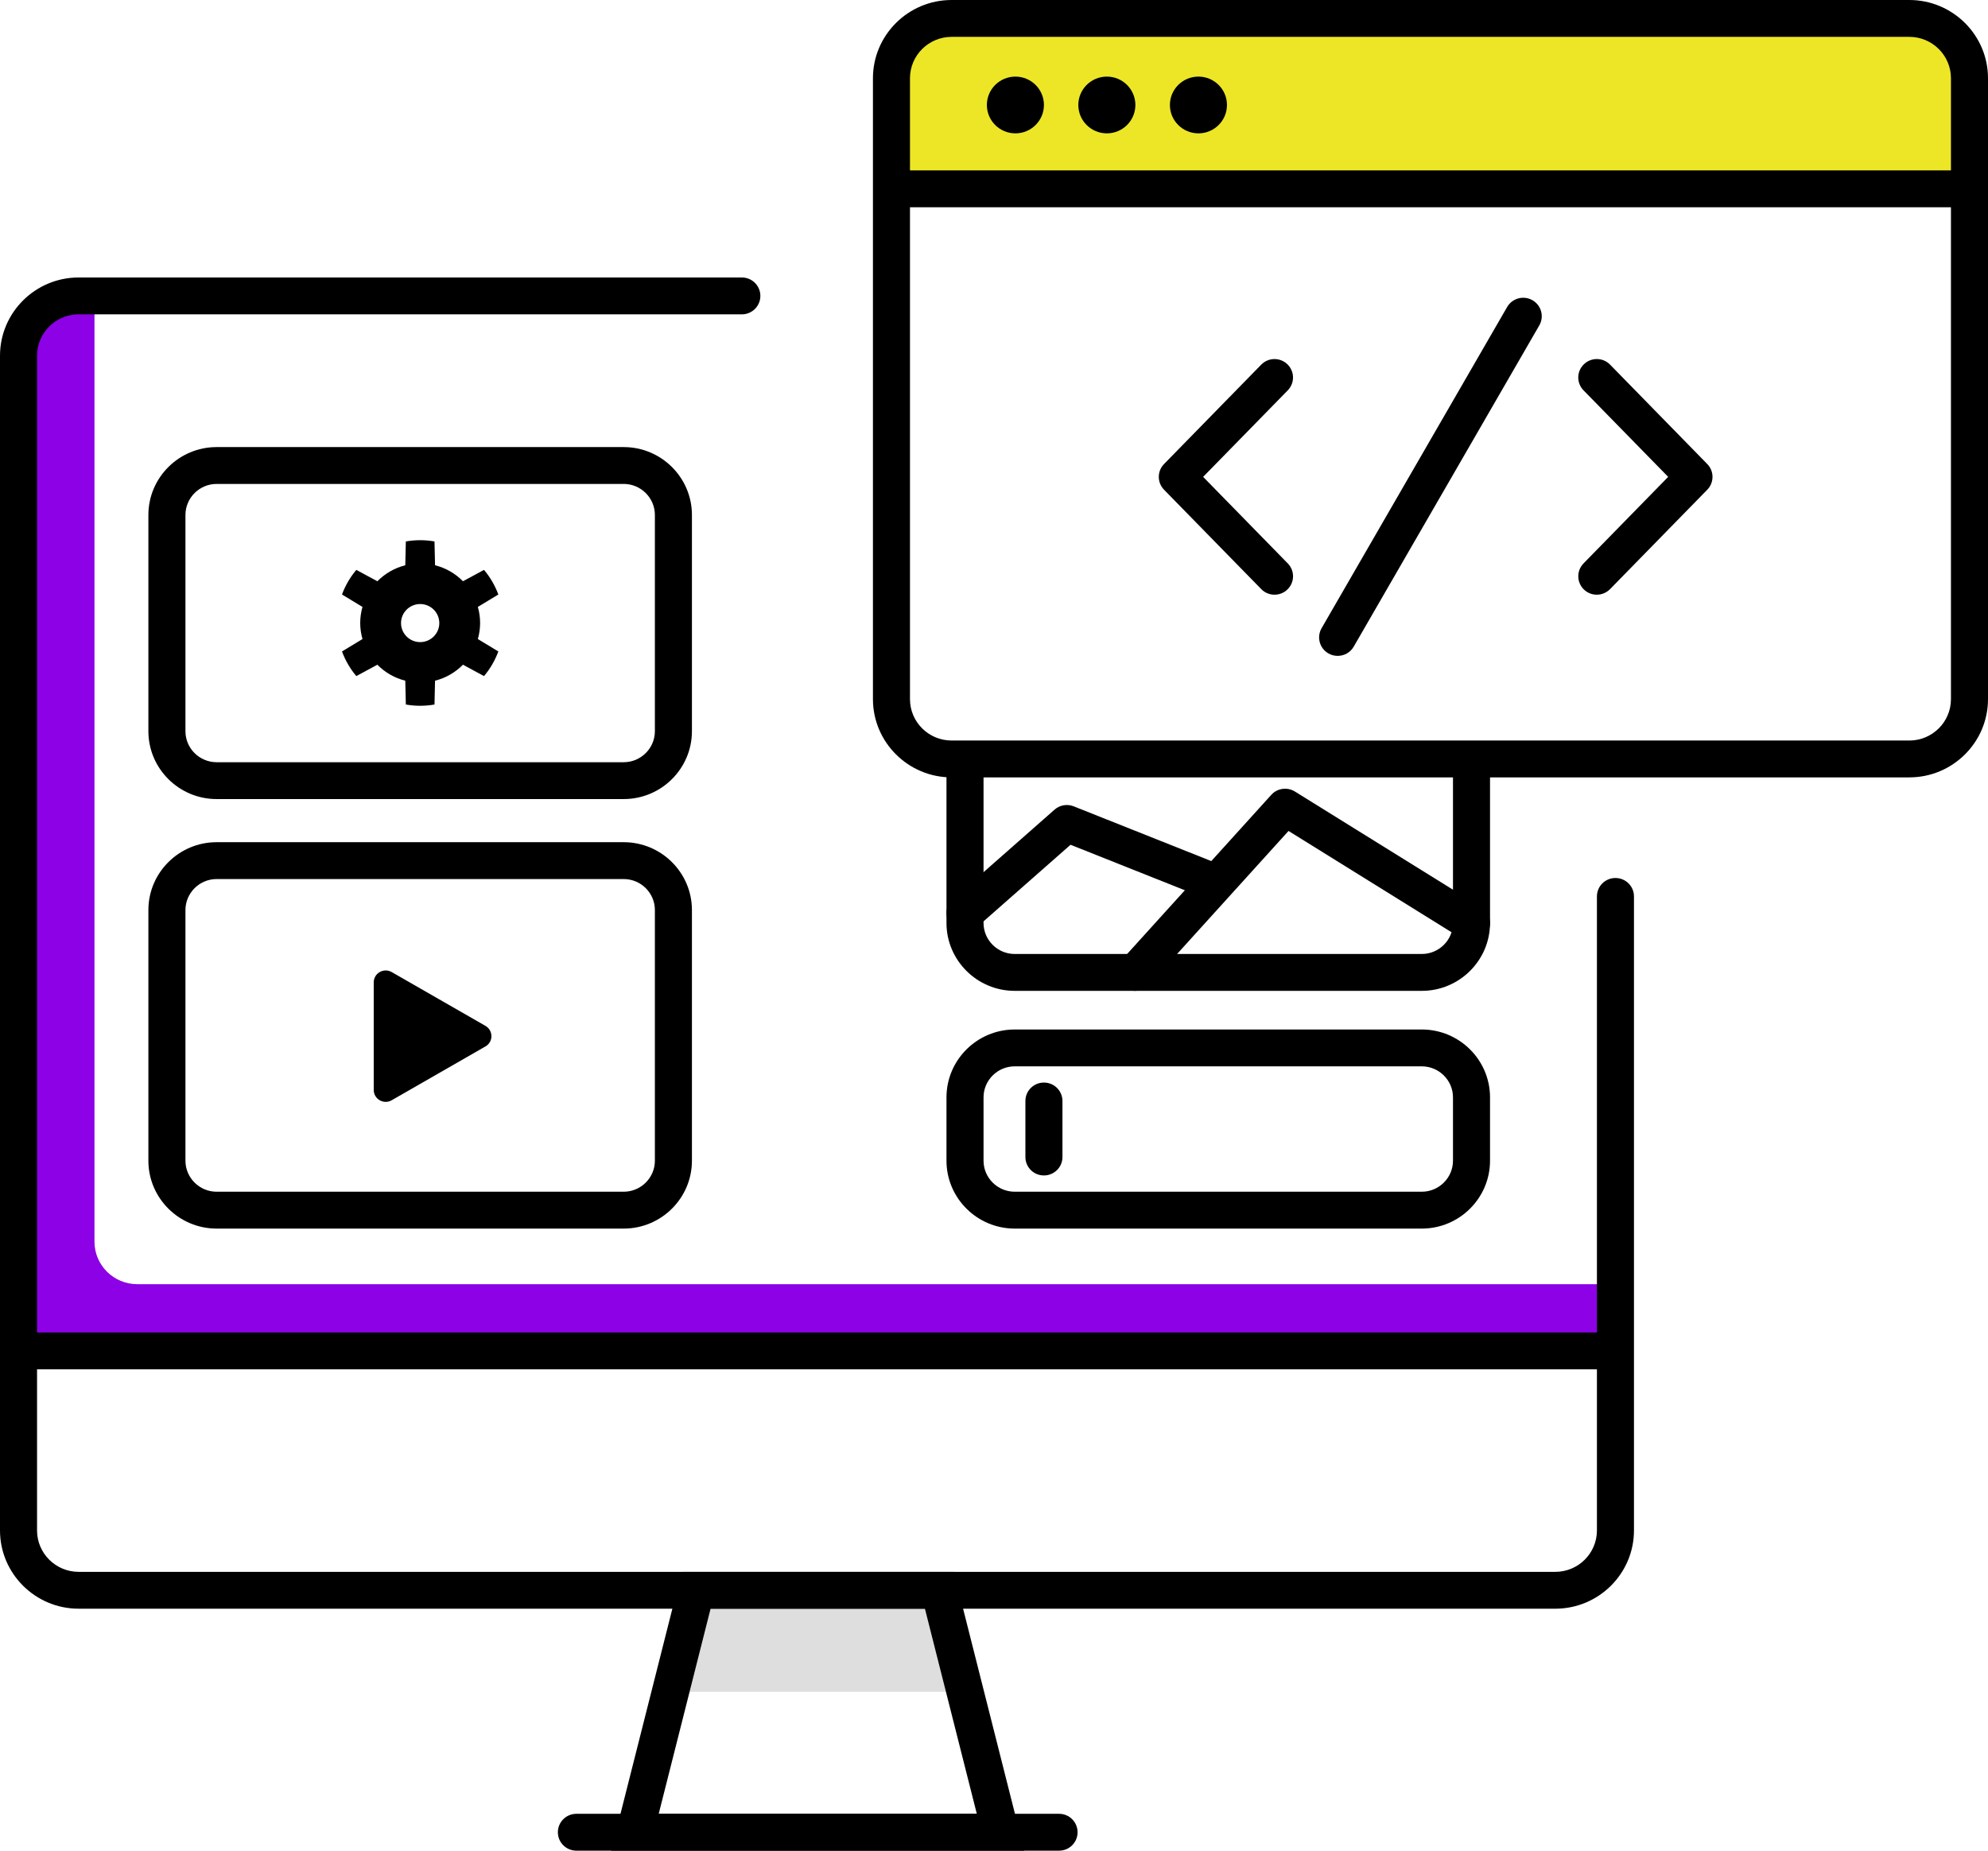 <svg width="145" height="135" viewBox="0 0 145 135" fill="none" xmlns="http://www.w3.org/2000/svg">
<g clip-path="url(#clip0_4_2248)">
<path d="M141.311 1.344H67.354C66.063 1.344 65.016 2.386 65.016 3.67V11.449C65.016 12.733 66.063 13.775 67.354 13.775H141.311C142.602 13.775 143.649 12.733 143.649 11.449V3.67C143.649 2.386 142.602 1.344 141.311 1.344Z" fill="#EDE627"/>
<path opacity="0.13" d="M70.385 123.408H48.77L50.671 116.422H68.395L70.385 123.408Z" fill="black"/>
<path d="M6.891 90.58V21.585H5.292C3.117 21.585 1.351 23.342 1.351 25.506V98.542H116.417C117.196 98.542 117.831 97.915 117.831 97.135V93.676H10.008C8.287 93.676 6.891 92.287 6.891 90.575V90.58Z" fill="#8D01E7"/>
<path d="M113.44 117.349H5.738C2.572 117.349 0 114.786 0 111.64V25.95C0 22.799 2.576 20.241 5.738 20.241H54.108C54.855 20.241 55.459 20.841 55.459 21.585C55.459 22.329 54.855 22.93 54.108 22.93H5.738C4.063 22.93 2.702 24.283 2.702 25.95V111.64C2.702 113.307 4.063 114.661 5.738 114.661H113.44C115.115 114.661 116.476 113.307 116.476 111.64V65.392C116.476 64.648 117.079 64.047 117.827 64.047C118.575 64.047 119.178 64.648 119.178 65.392V111.64C119.178 114.791 116.602 117.349 113.44 117.349Z" fill="black"/>
<path d="M117.831 97.198H1.351V99.887H117.831V97.198Z" fill="black"/>
<path d="M74.714 135H44.577L49.721 114.661H69.566L74.709 135H74.714ZM48.045 132.311H71.246L67.462 117.349H51.828L48.045 132.311Z" fill="black"/>
<path d="M77.245 135H42.041C41.294 135 40.69 134.4 40.69 133.656C40.69 132.912 41.294 132.311 42.041 132.311H77.245C77.993 132.311 78.596 132.912 78.596 133.656C78.596 134.4 77.993 135 77.245 135Z" fill="black"/>
<path d="M74.061 9.728C75.21 9.728 76.142 8.801 76.142 7.658C76.142 6.515 75.21 5.588 74.061 5.588C72.912 5.588 71.98 6.515 71.98 7.658C71.98 8.801 72.912 9.728 74.061 9.728Z" fill="black"/>
<path d="M80.731 9.728C81.88 9.728 82.812 8.801 82.812 7.658C82.812 6.515 81.88 5.588 80.731 5.588C79.582 5.588 78.65 6.515 78.65 7.658C78.65 8.801 79.582 9.728 80.731 9.728Z" fill="black"/>
<path d="M87.411 9.728C88.56 9.728 89.492 8.801 89.492 7.658C89.492 6.515 88.56 5.588 87.411 5.588C86.262 5.588 85.33 6.515 85.33 7.658C85.33 8.801 86.262 9.728 87.411 9.728Z" fill="black"/>
<path d="M139.262 56.707H69.408C66.242 56.707 63.67 54.144 63.67 50.999V5.709C63.67 2.559 66.246 0 69.408 0H139.262C142.428 0 145 2.563 145 5.709V50.999C145 54.149 142.424 56.707 139.262 56.707ZM69.408 2.689C67.733 2.689 66.372 4.042 66.372 5.709V50.999C66.372 52.666 67.733 54.019 69.408 54.019H139.262C140.937 54.019 142.298 52.666 142.298 50.999V5.709C142.298 4.042 140.937 2.689 139.262 2.689H69.408Z" fill="black"/>
<path d="M143.649 12.43H65.016V15.119H143.649V12.43Z" fill="black"/>
<path d="M92.96 43.381C92.609 43.381 92.257 43.246 91.992 42.973L84.902 35.723C84.393 35.203 84.393 34.37 84.902 33.85L91.992 26.599C92.514 26.066 93.365 26.057 93.901 26.573C94.437 27.092 94.446 27.939 93.928 28.473L87.753 34.786L93.928 41.1C94.451 41.633 94.437 42.485 93.901 43C93.64 43.255 93.298 43.381 92.96 43.381Z" fill="black"/>
<path d="M116.467 43.381C116.129 43.381 115.787 43.255 115.525 43C114.989 42.48 114.98 41.633 115.498 41.1L121.673 34.786L115.498 28.473C114.976 27.939 114.989 27.088 115.525 26.573C116.061 26.053 116.917 26.066 117.435 26.599L124.524 33.85C125.033 34.37 125.033 35.203 124.524 35.723L117.435 42.973C117.169 43.242 116.818 43.381 116.467 43.381Z" fill="black"/>
<path d="M97.563 47.844C97.333 47.844 97.104 47.786 96.892 47.665C96.243 47.293 96.023 46.473 96.392 45.828L109.927 22.396C110.301 21.751 111.125 21.531 111.773 21.899C112.422 22.271 112.643 23.091 112.273 23.736L98.739 47.167C98.491 47.602 98.036 47.844 97.567 47.844H97.563Z" fill="black"/>
<path fill-rule="evenodd" clip-rule="evenodd" d="M31.691 39.496C30.997 39.375 30.294 39.375 29.601 39.496L29.56 41.234C28.79 41.427 28.083 41.835 27.524 42.4L25.989 41.571C25.538 42.104 25.187 42.713 24.944 43.367L26.439 44.273C26.218 45.039 26.218 45.85 26.439 46.616L24.944 47.521C25.187 48.175 25.538 48.785 25.989 49.318L27.524 48.489C28.083 49.058 28.79 49.462 29.56 49.654L29.601 51.393C30.294 51.514 30.997 51.514 31.691 51.393L31.731 49.654C32.502 49.462 33.209 49.054 33.767 48.489L35.303 49.318C35.753 48.785 36.105 48.175 36.348 47.521L34.853 46.616C35.073 45.85 35.073 45.039 34.853 44.273L36.348 43.367C36.105 42.713 35.753 42.104 35.303 41.571L33.767 42.4C33.209 41.83 32.502 41.427 31.731 41.234L31.691 39.496ZM30.646 44.062C31.416 44.062 32.042 44.685 32.042 45.451C32.042 46.217 31.416 46.84 30.646 46.84C29.876 46.84 29.25 46.217 29.25 45.451C29.25 44.685 29.876 44.062 30.646 44.062Z" fill="black"/>
<path d="M45.491 58.289H15.8C13.057 58.289 10.823 56.067 10.823 53.338V37.565C10.823 34.836 13.057 32.613 15.8 32.613H45.491C48.234 32.613 50.468 34.836 50.468 37.565V53.338C50.468 56.067 48.234 58.289 45.491 58.289ZM15.8 35.301C14.548 35.301 13.526 36.319 13.526 37.565V53.338C13.526 54.588 14.548 55.601 15.8 55.601H45.491C46.743 55.601 47.766 54.583 47.766 53.338V37.565C47.766 36.319 46.743 35.301 45.491 35.301H15.8Z" fill="black"/>
<path d="M45.491 89.621H15.8C13.057 89.621 10.823 87.398 10.823 84.669V66.386C10.823 63.657 13.057 61.435 15.8 61.435H45.491C48.234 61.435 50.468 63.657 50.468 66.386V84.669C50.468 87.398 48.234 89.621 45.491 89.621ZM15.8 64.124C14.548 64.124 13.526 65.141 13.526 66.386V84.669C13.526 85.915 14.548 86.932 15.8 86.932H45.491C46.743 86.932 47.766 85.915 47.766 84.669V66.386C47.766 65.136 46.743 64.124 45.491 64.124H15.8Z" fill="black"/>
<path fill-rule="evenodd" clip-rule="evenodd" d="M27.259 75.586V71.661C27.259 70.993 27.984 70.576 28.569 70.908L31.988 72.871L35.407 74.833C35.988 75.169 35.988 76.003 35.407 76.334L31.988 78.297L28.569 80.26C27.988 80.596 27.259 80.175 27.259 79.507V75.582V75.586Z" fill="black"/>
<path d="M103.702 89.621H74.011C71.268 89.621 69.034 87.398 69.034 84.669V80.049C69.034 77.32 71.268 75.098 74.011 75.098H103.702C106.445 75.098 108.679 77.32 108.679 80.049V84.669C108.679 87.398 106.445 89.621 103.702 89.621ZM74.011 77.786C72.759 77.786 71.737 78.803 71.737 80.049V84.669C71.737 85.915 72.759 86.932 74.011 86.932H103.702C104.954 86.932 105.977 85.915 105.977 84.669V80.049C105.977 78.803 104.954 77.786 103.702 77.786H74.011Z" fill="black"/>
<path d="M76.141 85.745C75.394 85.745 74.79 85.144 74.79 84.4V80.314C74.79 79.57 75.394 78.969 76.141 78.969C76.889 78.969 77.493 79.57 77.493 80.314V84.4C77.493 85.144 76.889 85.745 76.141 85.745Z" fill="black"/>
<path d="M103.702 72.279H74.011C71.268 72.279 69.034 70.056 69.034 67.328V55.435H71.737V67.328C71.737 68.573 72.759 69.59 74.011 69.59H103.702C104.954 69.59 105.977 68.573 105.977 67.328V55.435H108.679V67.328C108.679 70.056 106.445 72.279 103.702 72.279Z" fill="black"/>
<path d="M70.385 67.95C70.011 67.95 69.642 67.798 69.372 67.498C68.876 66.942 68.93 66.091 69.489 65.602L76.916 59.06C77.299 58.724 77.84 58.63 78.312 58.818L88.726 62.963C89.42 63.241 89.757 64.02 89.478 64.711C89.199 65.401 88.415 65.737 87.722 65.459L78.083 61.623L71.277 67.614C71.02 67.838 70.701 67.95 70.381 67.95H70.385Z" fill="black"/>
<path d="M82.812 72.279C82.488 72.279 82.168 72.167 81.907 71.934C81.353 71.437 81.308 70.585 81.808 70.034L92.725 57.98C93.162 57.496 93.888 57.393 94.446 57.738L108.044 66.185C108.679 66.579 108.868 67.408 108.476 68.035C108.08 68.667 107.247 68.856 106.616 68.466L93.982 60.615L83.825 71.831C83.56 72.127 83.19 72.275 82.821 72.275L82.812 72.279Z" fill="black"/>
</g>
<defs>
<clipPath id="clip0_4_2248">
<rect width="145" height="135" fill="white"/>
</clipPath>
</defs>
</svg>

